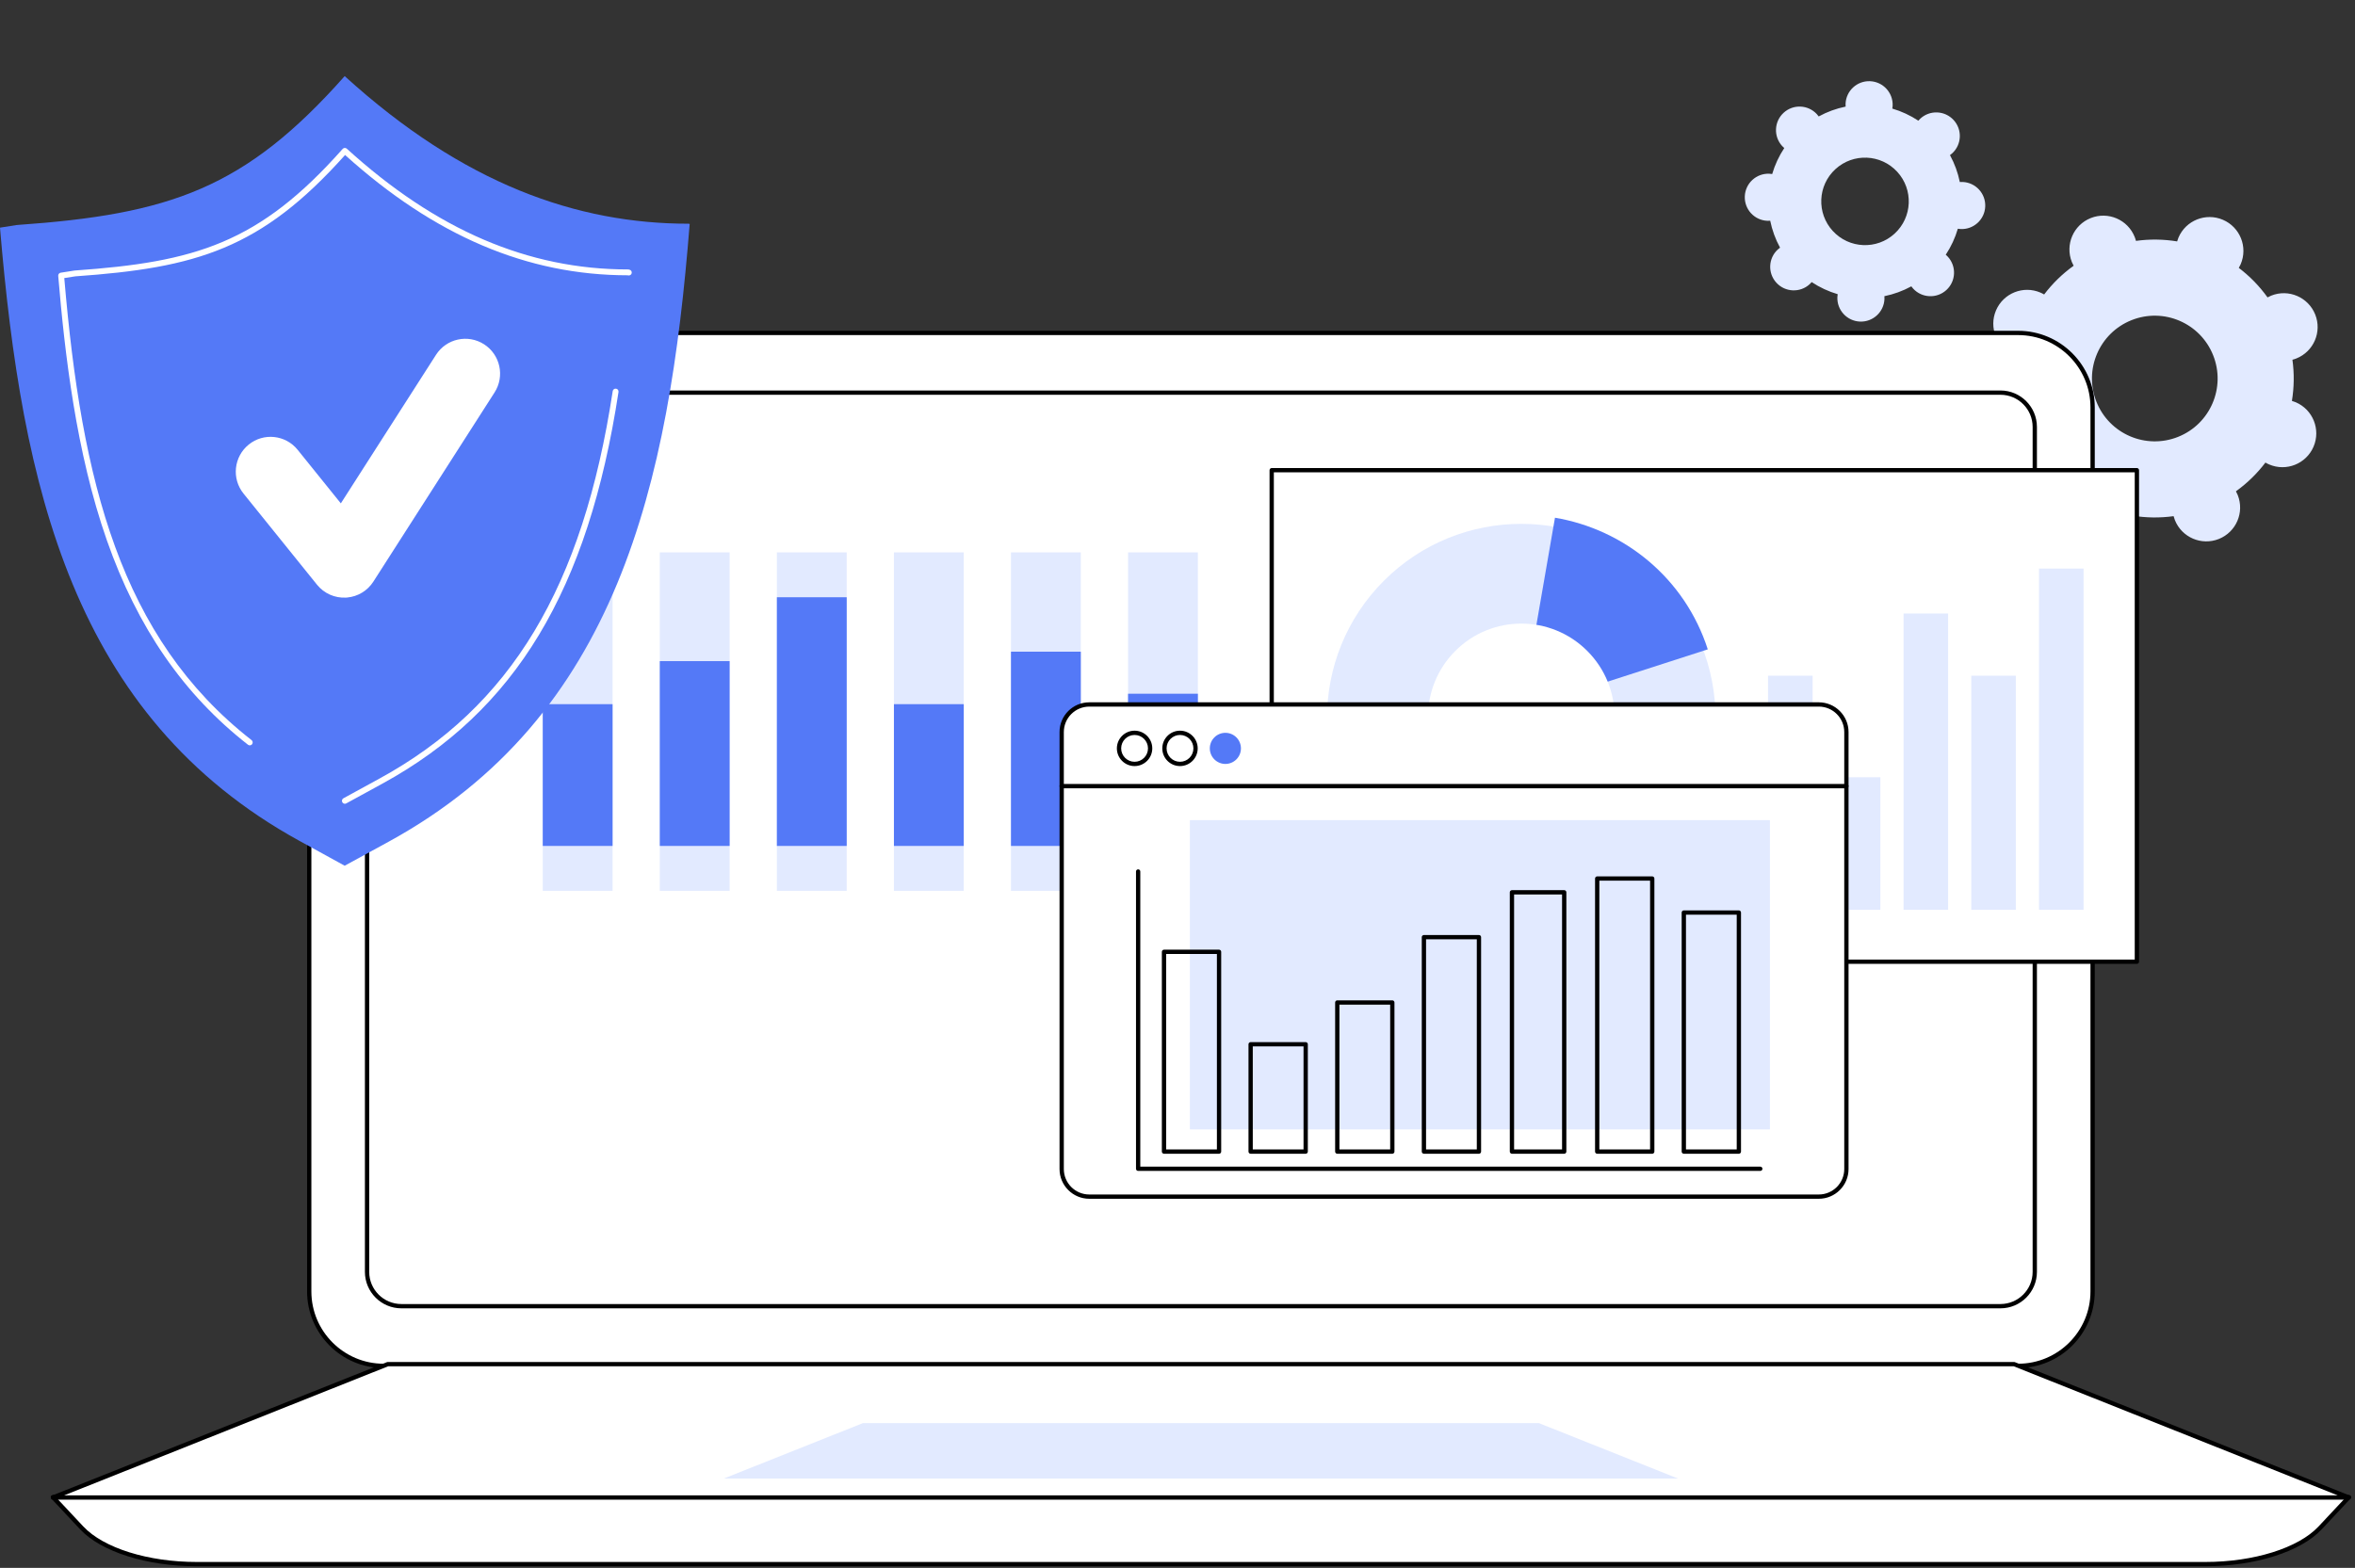 <svg xmlns="http://www.w3.org/2000/svg" width="464" height="309" viewBox="0 0 464 309" fill="none"><rect x="0" y="0" width="464" height="309" fill="#333333" stroke="none"/><g clip-path="url(#clip0_2582_472)"><path d="M382.712 145.034C382.562 144.679 382.387 144.341 382.199 144.014C385.307 141.69 388 138.941 390.226 135.885C390.555 136.067 390.895 136.238 391.252 136.384C396.054 138.34 401.528 136.031 403.482 131.229C405.435 126.427 403.125 120.948 398.324 118.995C397.967 118.849 397.604 118.734 397.241 118.636C397.781 114.894 397.769 111.044 397.168 107.209C397.531 107.105 397.89 106.986 398.248 106.836C403.025 104.823 405.263 99.316 403.248 94.539C401.233 89.761 395.727 87.52 390.952 89.533C390.597 89.683 390.259 89.857 389.932 90.046C387.606 86.936 384.859 84.241 381.803 82.015C381.986 81.686 382.157 81.346 382.303 80.989C384.256 76.187 381.945 70.708 377.145 68.755C372.343 66.799 366.869 69.108 364.915 73.91C364.769 74.268 364.656 74.631 364.556 74.994C360.814 74.452 356.967 74.462 353.132 75.065C353.029 74.702 352.91 74.343 352.76 73.985C350.745 69.208 345.24 66.967 340.464 68.98C335.687 70.993 333.449 76.5 335.464 81.277C335.614 81.632 335.789 81.97 335.977 82.297C332.869 84.621 330.176 87.37 327.95 90.426C327.622 90.243 327.282 90.073 326.924 89.927C322.122 87.971 316.648 90.28 314.694 95.082C312.741 99.884 315.051 105.363 319.852 107.316C320.209 107.462 320.572 107.577 320.935 107.675C320.395 111.417 320.405 115.267 321.008 119.102C320.645 119.206 320.286 119.325 319.929 119.475C315.151 121.49 312.912 126.995 314.927 131.774C316.942 136.552 322.447 138.793 327.222 136.78C327.577 136.63 327.915 136.455 328.242 136.267C330.568 139.377 333.315 142.072 336.371 144.298C336.189 144.627 336.018 144.967 335.872 145.324C333.918 150.126 336.229 155.605 341.029 157.558C345.831 159.513 351.306 157.205 353.259 152.402C353.405 152.045 353.519 151.682 353.618 151.319C357.36 151.861 361.208 151.851 365.042 151.248C365.146 151.611 365.265 151.97 365.414 152.328C367.429 157.105 372.935 159.346 377.71 157.333C382.489 155.318 384.727 149.813 382.712 145.034ZM343.027 119.927C339.287 111.054 343.444 100.829 352.314 97.09C361.185 93.35 371.408 97.512 375.147 106.384C378.887 115.257 374.731 125.482 365.86 129.222C356.991 132.961 346.767 128.799 343.027 119.927Z" fill="#E2EAFF"></path><path d="M440.891 97.558C440.789 97.303 440.67 97.061 440.541 96.826C442.779 95.219 444.728 93.303 446.352 91.164C446.582 91.298 446.822 91.425 447.074 91.532C450.456 92.987 454.377 91.421 455.829 88.038C457.281 84.656 455.716 80.735 452.333 79.281C452.081 79.174 451.826 79.087 451.569 79.01C452.003 76.359 452.049 73.628 451.672 70.897C451.932 70.828 452.189 70.749 452.443 70.647C455.862 69.283 457.527 65.403 456.161 61.984C454.796 58.565 450.919 56.897 447.5 58.261C447.245 58.363 447.005 58.482 446.768 58.611C445.161 56.371 443.246 54.419 441.106 52.798C441.24 52.568 441.365 52.328 441.474 52.076C442.927 48.693 441.361 44.771 437.979 43.319C434.596 41.865 430.675 43.43 429.223 46.813C429.116 47.065 429.029 47.32 428.954 47.577C426.305 47.141 423.572 47.097 420.843 47.472C420.773 47.212 420.695 46.955 420.593 46.7C419.227 43.279 415.351 41.613 411.932 42.977C408.513 44.341 406.847 48.221 408.213 51.64C408.315 51.895 408.434 52.138 408.563 52.372C406.325 53.98 404.373 55.895 402.752 58.035C402.521 57.9 402.281 57.773 402.03 57.666C398.647 56.212 394.727 57.777 393.274 61.16C391.822 64.542 393.388 68.463 396.77 69.917C397.022 70.025 397.277 70.111 397.535 70.188C397.101 72.839 397.055 75.57 397.431 78.302C397.172 78.371 396.914 78.449 396.661 78.551C393.242 79.915 391.576 83.795 392.942 87.214C394.308 90.633 398.184 92.301 401.603 90.937C401.859 90.835 402.099 90.716 402.335 90.587C403.943 92.827 405.858 94.779 407.998 96.4C407.863 96.63 407.738 96.871 407.629 97.122C406.177 100.505 407.742 104.425 411.125 105.879C414.508 107.333 418.428 105.768 419.88 102.385C419.988 102.134 420.074 101.878 420.149 101.621C422.798 102.057 425.531 102.103 428.261 101.726C428.33 101.986 428.409 102.243 428.511 102.499C429.876 105.918 433.753 107.585 437.172 106.221C440.591 104.857 442.256 100.979 440.891 97.558ZM413.057 79.187C410.522 72.837 413.614 65.633 419.965 63.1C426.313 60.566 433.516 63.661 436.05 70.011C438.586 76.362 435.493 83.565 429.143 86.098C422.792 88.634 415.591 85.539 413.057 79.187Z" fill="#E2EAFF"></path><path d="M383.776 50.593C383.647 50.453 383.509 50.324 383.367 50.203C384.427 48.603 385.222 46.874 385.748 45.08C385.933 45.111 386.119 45.134 386.309 45.142C388.872 45.251 391.037 43.263 391.144 40.701C391.254 38.138 389.264 35.974 386.703 35.864C386.513 35.856 386.325 35.862 386.138 35.877C385.766 34.045 385.118 32.255 384.198 30.57C384.35 30.461 384.498 30.345 384.638 30.217C386.526 28.482 386.651 25.545 384.917 23.657C383.182 21.769 380.245 21.642 378.357 23.377C378.217 23.505 378.088 23.644 377.967 23.786C376.365 22.725 374.636 21.93 372.842 21.402C372.873 21.218 372.896 21.031 372.904 20.841C373.013 18.279 371.023 16.114 368.463 16.004C365.9 15.895 363.735 17.883 363.628 20.445C363.62 20.636 363.626 20.824 363.641 21.01C361.809 21.383 360.019 22.028 358.334 22.948C358.224 22.797 358.109 22.649 357.98 22.508C356.246 20.62 353.309 20.493 351.421 22.228C349.533 23.962 349.408 26.899 351.142 28.788C351.271 28.928 351.409 29.056 351.551 29.177C350.491 30.778 349.696 32.506 349.17 34.3C348.985 34.27 348.799 34.247 348.609 34.239C346.046 34.13 343.881 36.118 343.774 38.68C343.664 41.242 345.654 43.407 348.215 43.517C348.405 43.524 348.593 43.519 348.78 43.503C349.152 45.336 349.8 47.126 350.72 48.811C350.568 48.92 350.42 49.035 350.28 49.164C348.392 50.899 348.267 53.836 350.001 55.724C351.736 57.612 354.673 57.739 356.561 56.004C356.701 55.876 356.83 55.737 356.951 55.595C358.553 56.655 360.282 57.451 362.076 57.979C362.045 58.163 362.022 58.35 362.014 58.54C361.905 61.102 363.895 63.267 366.455 63.377C369.018 63.486 371.183 61.498 371.29 58.935C371.298 58.745 371.29 58.557 371.277 58.371C373.109 57.998 374.899 57.353 376.584 56.433C376.693 56.584 376.809 56.732 376.937 56.873C378.672 58.761 381.609 58.887 383.497 57.153C385.385 55.42 385.51 52.483 383.776 50.593ZM361.11 45.52C357.888 42.013 358.119 36.559 361.626 33.338C365.132 30.119 370.587 30.351 373.808 33.859C377.03 37.366 376.799 42.819 373.292 46.041C369.786 49.262 364.331 49.028 361.11 45.52Z" fill="#E2EAFF"></path><path d="M397.631 269.189H75.597C67.495 269.189 60.926 262.62 60.926 254.517V80.288C60.926 72.186 67.495 65.617 75.597 65.617H397.631C405.733 65.617 412.302 72.186 412.302 80.288V254.517C412.302 262.62 405.733 269.189 397.631 269.189Z" fill="white"></path><path d="M397.632 269.611H75.598C67.275 269.611 60.504 262.84 60.504 254.517V80.288C60.504 71.965 67.275 65.194 75.598 65.194H397.632C405.955 65.194 412.726 71.965 412.726 80.288V254.517C412.726 262.84 405.955 269.611 397.632 269.611ZM75.598 66.039C67.742 66.039 61.349 72.432 61.349 80.288V254.517C61.349 262.374 67.742 268.766 75.598 268.766H397.632C405.488 268.766 411.88 262.374 411.88 254.517V80.288C411.88 72.432 405.488 66.039 397.632 66.039H75.598Z" fill="black"></path><path d="M394.146 257.426H79.082C75.348 257.426 72.32 254.398 72.32 250.664V84.141C72.32 80.407 75.348 77.38 79.082 77.38H394.145C397.879 77.38 400.906 80.407 400.906 84.141V250.662C400.908 254.398 397.881 257.426 394.146 257.426Z" fill="white"></path><path d="M394.147 257.848H79.082C75.122 257.848 71.898 254.625 71.898 250.664V84.141C71.898 80.18 75.122 76.957 79.082 76.957H394.147C398.108 76.957 401.331 80.18 401.331 84.141V250.662C401.331 254.625 398.108 257.848 394.147 257.848ZM79.082 77.802C75.587 77.802 72.744 80.647 72.744 84.141V250.662C72.744 254.158 75.587 257.001 79.082 257.001H394.147C397.643 257.001 400.486 254.156 400.486 250.662V84.141C400.486 80.645 397.643 77.802 394.147 77.802H79.082Z" fill="black"></path><path d="M434.468 308.259H38.762C29.029 308.259 20.184 305.476 16.113 301.133L10.424 295.061H462.807L457.117 301.133C453.047 305.476 444.201 308.259 434.468 308.259Z" fill="white"></path><path d="M434.468 308.682H38.762C28.95 308.682 19.937 305.831 15.803 301.421L10.114 295.349C9.999 295.226 9.968 295.047 10.035 294.892C10.102 294.738 10.254 294.638 10.423 294.638H462.806C462.975 294.638 463.127 294.738 463.194 294.892C463.261 295.046 463.231 295.226 463.115 295.349L457.426 301.421C453.292 305.831 444.279 308.682 434.468 308.682ZM11.399 295.483L16.422 300.843C20.404 305.092 29.173 307.837 38.764 307.837H434.47C444.06 307.837 452.829 305.092 456.811 300.843L461.834 295.483H11.399Z" fill="black"></path><path d="M462.79 295.128H10.438L76.404 268.843H396.824L462.79 295.128Z" fill="white"></path><path d="M462.79 295.551H10.438C10.236 295.551 10.062 295.407 10.023 295.209C9.985 295.009 10.094 294.811 10.283 294.736L76.247 268.451C76.297 268.432 76.349 268.421 76.402 268.421H396.822C396.876 268.421 396.93 268.43 396.978 268.451L462.944 294.736C463.132 294.811 463.24 295.009 463.203 295.209C463.167 295.407 462.992 295.551 462.79 295.551ZM12.641 294.706H460.589L396.746 269.266H76.485L12.641 294.706Z" fill="black"></path><path d="M330.617 291.392H142.609L170.026 280.468H303.201L330.617 291.392Z" fill="#E2EAFF"></path><path d="M120.695 108.863H106.938V175.564H120.695V108.863Z" fill="#E2EAFF"></path><path d="M143.757 108.863H130V175.564H143.757V108.863Z" fill="#E2EAFF"></path><path d="M166.824 108.863H153.066V175.564H166.824V108.863Z" fill="#E2EAFF"></path><path d="M189.886 108.863H176.129V175.564H189.886V108.863Z" fill="#E2EAFF"></path><path d="M212.949 108.863H199.191V175.564H212.949V108.863Z" fill="#E2EAFF"></path><path d="M236.015 108.863H222.258V175.564H236.015V108.863Z" fill="#E2EAFF"></path><path d="M120.695 138.778H106.938V166.717H120.695V138.778Z" fill="#5479F7"></path><path d="M143.757 130.294H130V166.717H143.757V130.294Z" fill="#5479F7"></path><path d="M166.824 117.708H153.066V166.717H166.824V117.708Z" fill="#5479F7"></path><path d="M189.886 138.778H176.129V166.717H189.886V138.778Z" fill="#5479F7"></path><path d="M212.949 128.434H199.191V166.719H212.949V128.434Z" fill="#5479F7"></path><path d="M236.015 136.723H222.258V166.719H236.015V136.723Z" fill="#5479F7"></path><path d="M421.023 189.537V92.665L250.557 92.665L250.557 189.537L421.023 189.537Z" fill="white"></path><path d="M421.026 189.959H250.559C250.327 189.959 250.137 189.771 250.137 189.537V92.666C250.137 92.434 250.325 92.243 250.559 92.243H421.026C421.258 92.243 421.448 92.432 421.448 92.666V189.539C421.448 189.771 421.258 189.959 421.026 189.959ZM250.982 189.114H420.603V93.087H250.982V189.114Z" fill="black"></path><path d="M326.798 168.577C341.744 153.631 341.744 129.398 326.798 114.451C311.852 99.505 287.619 99.505 272.672 114.451C257.726 129.398 257.726 153.631 272.672 168.577C287.619 183.524 311.852 183.524 326.798 168.577Z" fill="#E2EAFF"></path><path d="M306.373 102.032C320.038 104.339 331.955 113.941 336.48 127.975L299.832 139.794L306.373 102.032Z" fill="#5479F7"></path><path d="M312.733 154.277C319.911 147.099 319.911 135.461 312.733 128.283C305.555 121.105 293.917 121.105 286.739 128.283C279.561 135.461 279.561 147.099 286.739 154.277C293.917 161.455 305.555 161.455 312.733 154.277Z" fill="white"></path><path d="M357.136 133.171H348.355V179.308H357.136V133.171Z" fill="#E2EAFF"></path><path d="M370.483 153.183H361.703V179.308H370.483V153.183Z" fill="#E2EAFF"></path><path d="M383.831 120.912H375.051V179.308H383.831V120.912Z" fill="#E2EAFF"></path><path d="M397.175 133.171H388.395V179.308H397.175V133.171Z" fill="#E2EAFF"></path><path d="M410.522 112.049H401.742V179.308H410.522V112.049Z" fill="#E2EAFF"></path><path d="M358.353 138.836H214.622C211.617 138.836 209.184 141.271 209.184 144.274V154.931V162.357V230.393C209.184 233.398 211.619 235.831 214.622 235.831H358.353C361.358 235.831 363.791 233.396 363.791 230.393V162.357V154.931V144.274C363.793 141.271 361.358 138.836 358.353 138.836Z" fill="white"></path><path d="M358.352 236.256H214.62C211.387 236.256 208.758 233.626 208.758 230.395V144.274C208.758 141.041 211.387 138.413 214.62 138.413H358.352C361.585 138.413 364.215 141.043 364.215 144.274V230.393C364.215 233.626 361.585 236.256 358.352 236.256ZM214.62 139.258C211.854 139.258 209.603 141.51 209.603 144.276V230.395C209.603 233.161 211.854 235.413 214.62 235.413H358.352C361.118 235.413 363.369 233.161 363.369 230.395V144.274C363.369 141.508 361.118 139.256 358.352 139.256H214.62V139.258Z" fill="black"></path><path d="M363.79 155.355H209.18C208.948 155.355 208.758 155.167 208.758 154.932C208.758 154.7 208.946 154.51 209.18 154.51H363.79C364.023 154.51 364.213 154.698 364.213 154.932C364.213 155.165 364.023 155.355 363.79 155.355Z" fill="black"></path><path d="M223.543 150.979C221.62 150.979 220.055 149.414 220.055 147.491C220.055 145.568 221.62 144.003 223.543 144.003C225.466 144.003 227.031 145.568 227.031 147.491C227.031 149.414 225.468 150.979 223.543 150.979ZM223.543 144.848C222.085 144.848 220.9 146.033 220.9 147.491C220.9 148.949 222.085 150.134 223.543 150.134C225.001 150.134 226.186 148.949 226.186 147.491C226.186 146.033 225.001 144.848 223.543 144.848Z" fill="black"></path><path d="M232.492 150.979C230.569 150.979 229.004 149.414 229.004 147.491C229.004 145.568 230.569 144.003 232.492 144.003C234.415 144.003 235.98 145.568 235.98 147.491C235.98 149.414 234.415 150.979 232.492 150.979ZM232.492 144.848C231.034 144.848 229.849 146.033 229.849 147.491C229.849 148.949 231.034 150.134 232.492 150.134C233.95 150.134 235.135 148.949 235.135 147.491C235.135 146.033 233.95 144.848 232.492 144.848Z" fill="black"></path><path d="M243.601 149.66C244.798 148.463 244.798 146.522 243.601 145.324C242.404 144.127 240.463 144.127 239.265 145.324C238.068 146.522 238.068 148.463 239.265 149.66C240.463 150.857 242.404 150.857 243.601 149.66Z" fill="#5479F7"></path><path d="M348.723 161.634H234.438V222.583H348.723V161.634Z" fill="#E2EAFF"></path><path d="M346.824 230.768H224.247C224.014 230.768 223.824 230.58 223.824 230.345V171.753C223.824 171.521 224.012 171.331 224.247 171.331C224.479 171.331 224.669 171.519 224.669 171.753V229.923H346.824C347.057 229.923 347.247 230.111 347.247 230.345C347.247 230.58 347.059 230.768 346.824 230.768Z" fill="black"></path><path d="M240.186 227.381H229.341C229.108 227.381 228.918 227.193 228.918 226.959V187.587C228.918 187.355 229.106 187.164 229.341 187.164H240.186C240.418 187.164 240.608 187.353 240.608 187.587V226.959C240.608 227.193 240.42 227.381 240.186 227.381ZM229.765 226.536H239.765V188.01H229.765V226.536Z" fill="black"></path><path d="M257.256 227.381H246.411C246.178 227.381 245.988 227.193 245.988 226.959V205.804C245.988 205.572 246.177 205.382 246.411 205.382H257.256C257.488 205.382 257.679 205.57 257.679 205.804V226.959C257.679 227.193 257.488 227.381 257.256 227.381ZM246.833 226.536H256.833V206.227H246.833V226.536Z" fill="black"></path><path d="M274.324 227.381H263.481C263.249 227.381 263.059 227.193 263.059 226.959V197.574C263.059 197.341 263.247 197.151 263.481 197.151H274.324C274.557 197.151 274.747 197.339 274.747 197.574V226.961C274.747 227.193 274.559 227.381 274.324 227.381ZM263.904 226.536H273.904V197.996H263.904V226.536Z" fill="black"></path><path d="M291.395 227.381H280.552C280.319 227.381 280.129 227.193 280.129 226.959V184.696C280.129 184.464 280.317 184.274 280.552 184.274H291.395C291.627 184.274 291.817 184.462 291.817 184.696V226.959C291.817 227.193 291.627 227.381 291.395 227.381ZM280.972 226.536H290.972V185.119H280.972V226.536Z" fill="black"></path><path d="M308.193 227.381H297.895C297.663 227.381 297.473 227.193 297.473 226.959V175.854C297.473 175.622 297.661 175.432 297.895 175.432H308.193C308.425 175.432 308.616 175.62 308.616 175.854V226.959C308.616 227.193 308.425 227.381 308.193 227.381ZM298.318 226.536H307.77V176.277H298.318V226.536Z" fill="black"></path><path d="M325.537 227.381H314.692C314.46 227.381 314.27 227.193 314.27 226.959V173.142C314.27 172.91 314.458 172.72 314.692 172.72H325.537C325.77 172.72 325.96 172.908 325.96 173.142V226.961C325.96 227.193 325.77 227.381 325.537 227.381ZM315.115 226.536H325.115V173.565H315.115V226.536Z" fill="black"></path><path d="M342.604 227.381H331.759C331.526 227.381 331.336 227.193 331.336 226.959V179.846C331.336 179.614 331.524 179.423 331.759 179.423H342.604C342.836 179.423 343.026 179.612 343.026 179.846V226.961C343.026 227.193 342.838 227.381 342.604 227.381ZM332.183 226.536H342.183V180.269H332.183V226.536Z" fill="black"></path></g><path d="M67.912 170.618L59.006 165.724C14.286 141.148 4.274 95.77 0 44.864L3.308 44.346C33.5 42.231 48.277 37.158 67.912 15C91.347 36.311 113.726 44.09 135.668 44.09L135.886 44.135C131.833 95.446 121.641 141.242 76.533 165.907L67.912 170.618Z" fill="#5479F7"></path><path d="M49.211 146.891C49.087 146.891 48.962 146.851 48.857 146.769C36.179 136.874 27.085 123.696 21.053 106.483C14.985 89.165 12.744 69.532 11.471 54.362C11.446 54.061 11.657 53.793 11.955 53.745L14.678 53.319C14.694 53.317 14.711 53.313 14.727 53.313C38.449 51.651 51.028 47.954 67.513 29.349C67.616 29.234 67.759 29.164 67.914 29.156C68.072 29.147 68.219 29.201 68.332 29.305C85.939 45.317 104.055 53.101 123.718 53.101C123.758 53.101 123.796 53.104 123.834 53.113L124.014 53.15C124.326 53.214 124.526 53.519 124.462 53.831C124.397 54.143 124.09 54.341 123.782 54.279L123.66 54.254C103.882 54.239 85.667 46.484 67.99 30.549C51.431 49.075 38.686 52.789 14.833 54.462L12.664 54.801C16.07 94.855 23.696 125.674 49.566 145.863C49.817 146.058 49.862 146.42 49.666 146.671C49.552 146.814 49.383 146.891 49.211 146.891Z" fill="white"></path><path d="M67.948 158.403C67.744 158.403 67.547 158.295 67.442 158.104C67.289 157.825 67.392 157.475 67.671 157.323L74.765 153.443C100.658 139.286 114.833 115.734 120.723 77.079C120.77 76.766 121.066 76.55 121.378 76.597C121.692 76.644 121.908 76.938 121.861 77.252C115.909 116.297 101.555 140.106 75.317 154.454L68.223 158.334C68.136 158.381 68.042 158.403 67.948 158.403Z" fill="white"></path><path d="M68.417 117.759C68.333 117.766 68.249 117.773 68.166 117.778C65.965 117.898 63.842 116.952 62.46 115.236L47.978 97.272C45.6 94.322 46.06 90.001 49.007 87.618C51.947 85.233 56.266 85.696 58.645 88.648L67.154 99.204L85.907 69.926C87.952 66.734 92.189 65.809 95.378 67.854C98.564 69.901 99.489 74.149 97.446 77.339L73.561 114.63C72.419 116.414 70.518 117.567 68.417 117.759Z" fill="white"></path><defs><clipPath id="clip0_2582_472"><rect width="453.228" height="308.682" fill="white" transform="translate(10)"></rect></clipPath></defs></svg>